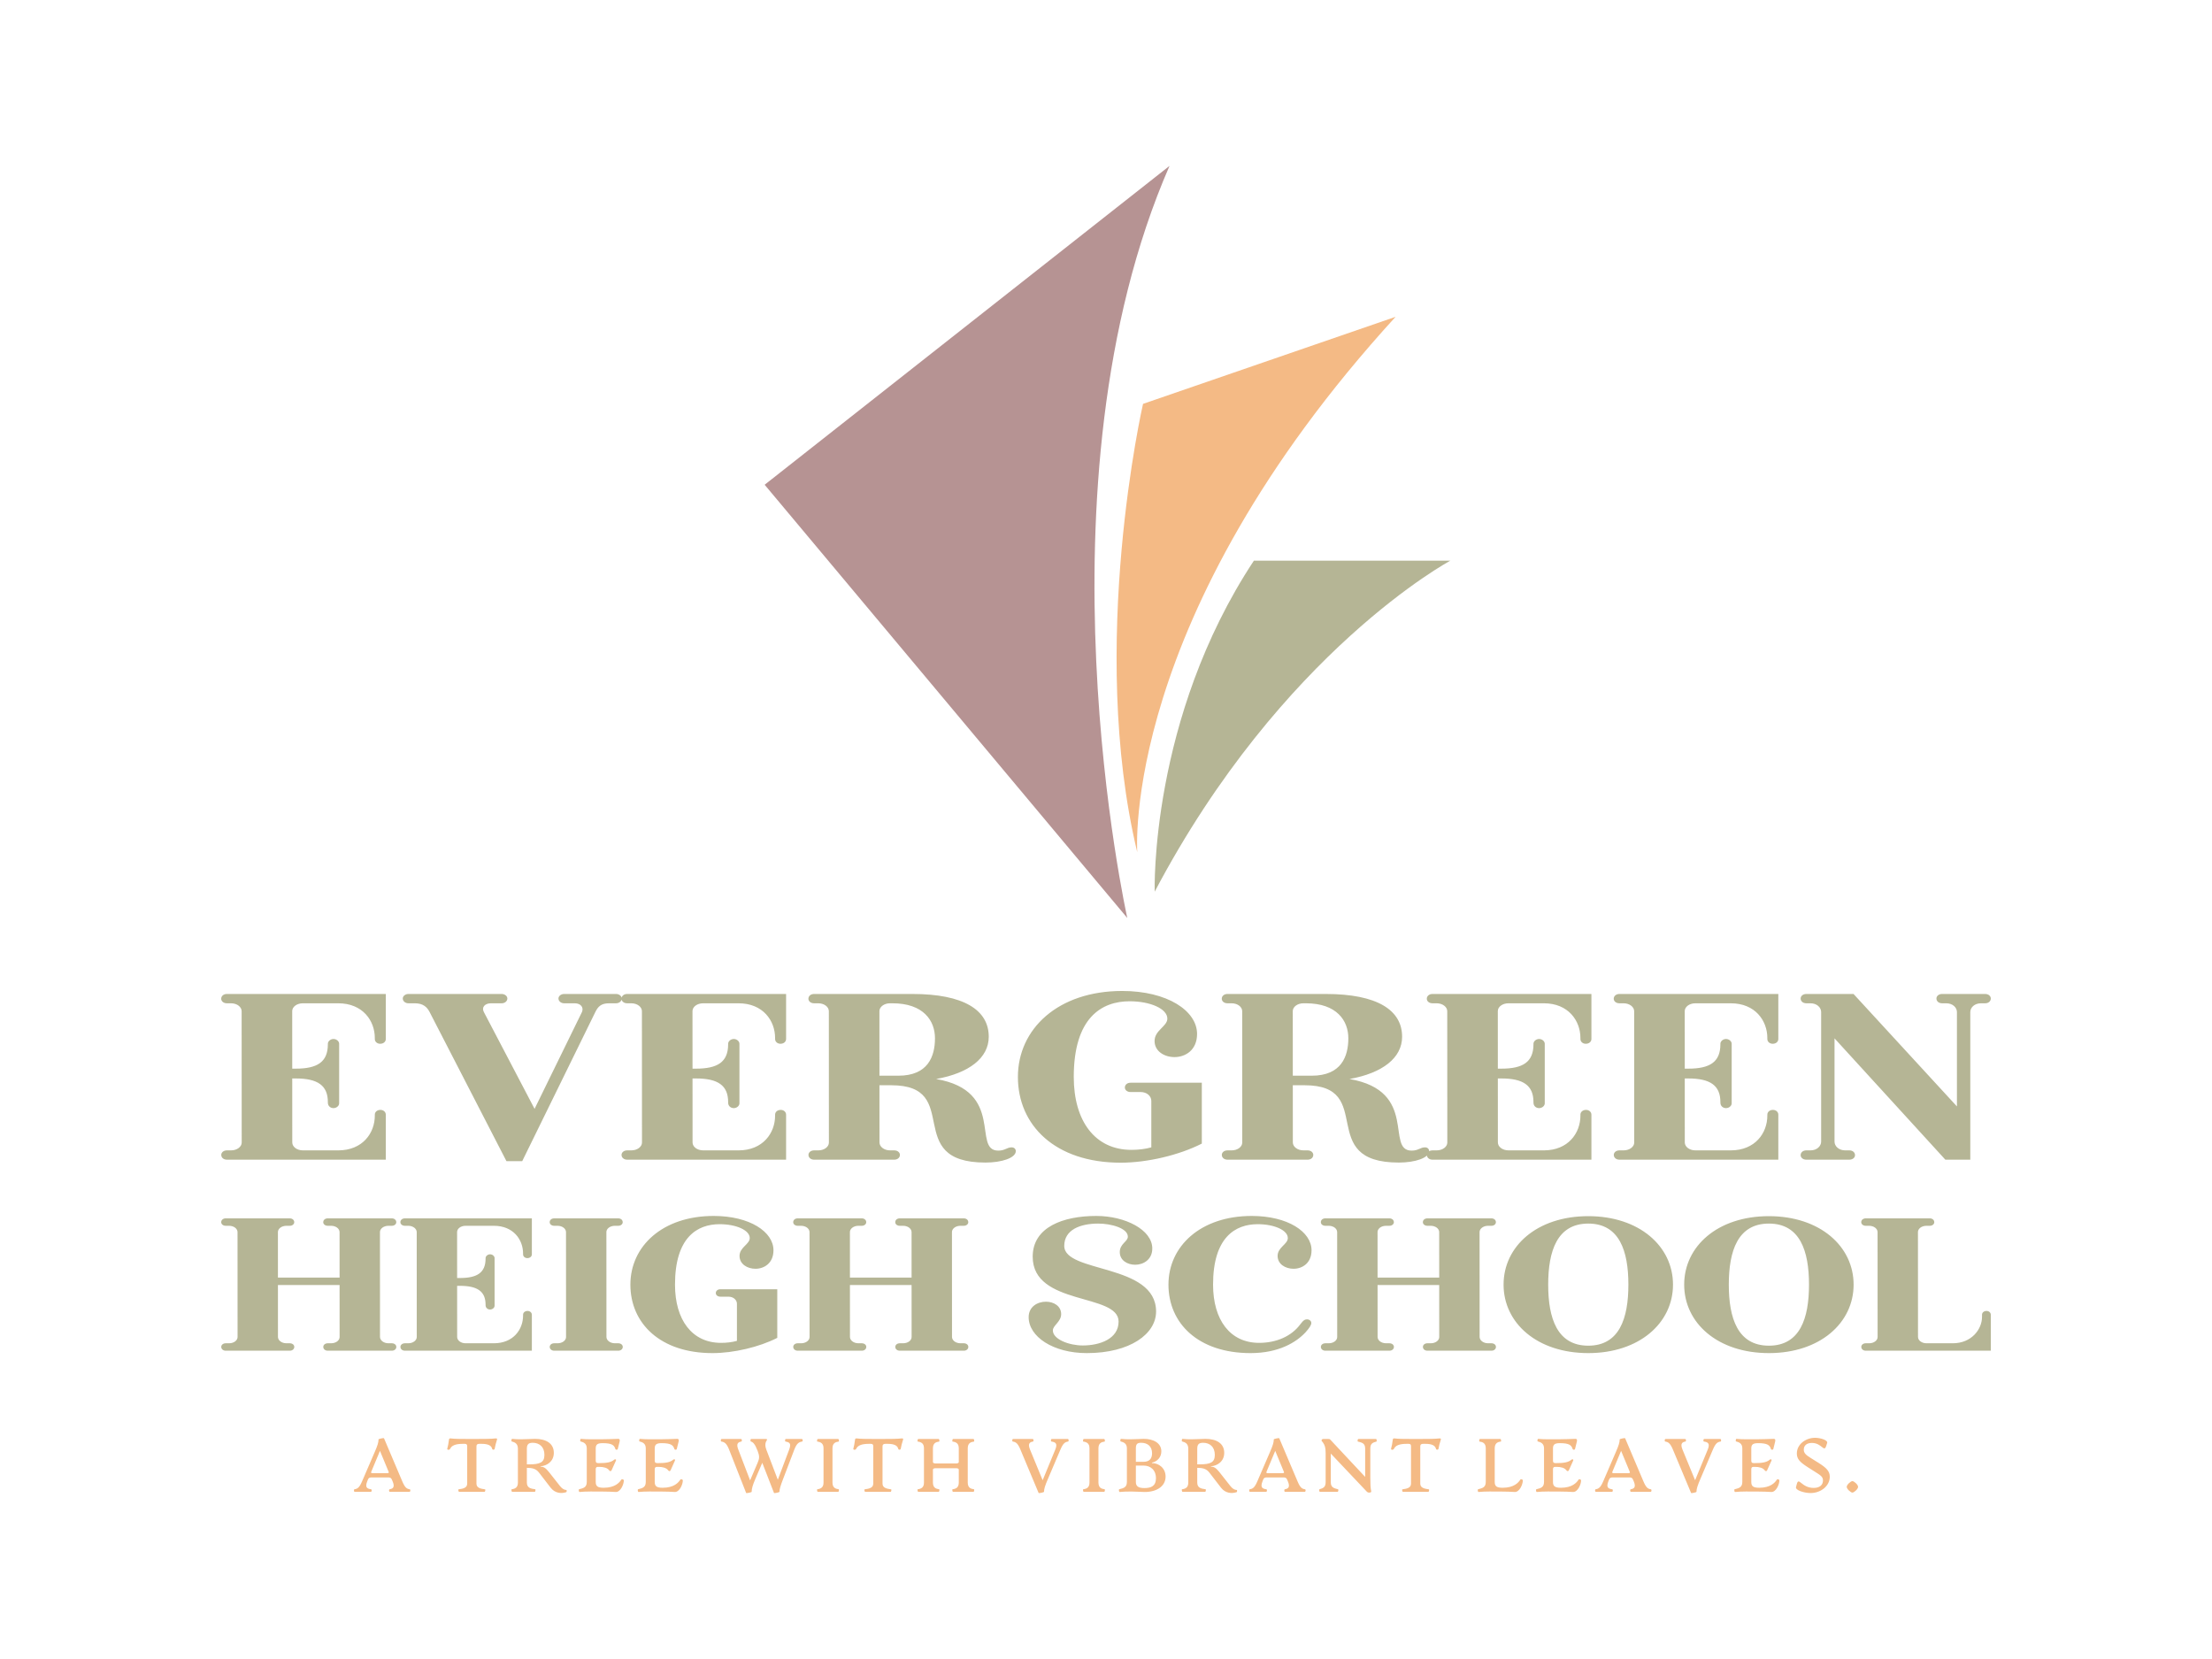 <svg width="200" height="150" viewBox="0 0 200 150" fill="none" xmlns="http://www.w3.org/2000/svg">
<rect width="200" height="150" fill="white"/>
<g clip-path="url(#clip0_7708_59552)">
<path d="M34.399 100.352C34.667 100.352 34.883 100.534 34.883 100.784V104.853H20.516C20.22 104.853 20.005 104.671 20.005 104.421C20.005 104.194 20.22 104.012 20.516 104.012H20.892C21.44 104.012 21.854 103.68 21.854 103.305L21.848 91.429C21.848 91.049 21.44 90.713 20.887 90.713H20.51C20.215 90.713 20 90.531 20 90.303C20 90.053 20.215 89.871 20.51 89.871H34.883V93.941C34.883 94.191 34.668 94.373 34.372 94.373C34.103 94.373 33.889 94.191 33.889 93.941V93.85C33.889 92.281 32.787 90.713 30.584 90.713H27.382C26.834 90.713 26.42 91.038 26.42 91.42L26.423 96.623H26.743C28.677 96.623 29.644 96.032 29.644 94.418V94.373C29.644 94.145 29.886 93.941 30.154 93.941C30.423 93.941 30.665 94.145 30.665 94.373V99.761C30.665 99.988 30.423 100.192 30.154 100.192C29.886 100.192 29.644 100.011 29.644 99.692V99.647C29.644 98.147 28.731 97.51 26.743 97.51H26.423L26.426 103.296C26.426 103.68 26.834 104.012 27.387 104.012H30.584C32.787 104.012 33.889 102.443 33.889 100.875V100.784C33.889 100.534 34.103 100.352 34.399 100.352ZM55.705 89.871C55.974 89.871 56.216 90.053 56.216 90.281C56.216 90.531 55.974 90.713 55.705 90.713H55.06C54.362 90.713 54.066 91.008 53.825 91.508L47.216 104.989H45.792L38.835 91.486C38.62 91.076 38.271 90.713 37.518 90.713H36.927C36.659 90.713 36.417 90.531 36.417 90.281C36.417 90.053 36.659 89.871 36.927 89.871H45.363C45.631 89.871 45.873 90.053 45.873 90.281C45.873 90.531 45.631 90.713 45.363 90.713H44.395C43.845 90.713 43.514 91.07 43.751 91.508L48.334 100.258L52.616 91.508C52.804 91.09 52.506 90.713 51.971 90.713H51.004C50.735 90.713 50.494 90.531 50.494 90.281C50.494 90.053 50.735 89.871 51.004 89.871H55.705ZM70.591 100.352C70.86 100.352 71.075 100.534 71.075 100.784V104.853H56.708C56.412 104.853 56.197 104.671 56.197 104.421C56.197 104.194 56.412 104.012 56.708 104.012H57.084C57.632 104.012 58.046 103.68 58.046 103.305L58.04 91.429C58.04 91.049 57.632 90.713 57.079 90.713H56.703C56.407 90.713 56.192 90.531 56.192 90.303C56.192 90.053 56.407 89.871 56.703 89.871H71.075V93.941C71.075 94.191 70.86 94.373 70.564 94.373C70.296 94.373 70.081 94.191 70.081 93.941V93.85C70.081 92.281 68.979 90.713 66.776 90.713H63.574C63.026 90.713 62.612 91.038 62.612 91.42L62.615 96.623H62.935C64.869 96.623 65.836 96.032 65.836 94.418V94.373C65.836 94.145 66.078 93.941 66.347 93.941C66.615 93.941 66.857 94.145 66.857 94.373V99.761C66.857 99.988 66.615 100.192 66.347 100.192C66.078 100.192 65.836 100.011 65.836 99.692V99.647C65.836 98.147 64.923 97.51 62.935 97.51H62.615L62.618 103.296C62.618 103.68 63.026 104.012 63.58 104.012H66.776C68.979 104.012 70.081 102.443 70.081 100.875V100.784C70.081 100.534 70.296 100.352 70.591 100.352ZM91.467 103.739C91.709 103.739 91.844 103.898 91.844 104.08C91.844 104.691 90.576 105.114 89.103 105.114C81.517 105.114 87.132 98.124 80.588 98.124H79.516L79.519 103.296C79.519 103.675 79.927 104.012 80.48 104.012H80.856C81.152 104.012 81.367 104.194 81.367 104.421C81.367 104.671 81.152 104.853 80.856 104.853H73.609C73.313 104.853 73.098 104.671 73.098 104.421C73.098 104.194 73.313 104.012 73.609 104.012H73.985C74.533 104.012 74.946 103.687 74.946 103.305L74.941 91.429C74.941 91.044 74.533 90.713 73.979 90.713H73.603C73.308 90.713 73.093 90.531 73.093 90.303C73.093 90.053 73.308 89.871 73.603 89.871H82.495C87.142 89.871 89.399 91.326 89.399 93.736C89.399 95.644 87.634 97.026 84.641 97.56C90.933 98.64 87.865 104.034 90.259 104.034C90.876 104.034 91.038 103.739 91.467 103.739ZM79.516 97.26H81.232C83.892 97.26 84.537 95.532 84.537 93.873C84.537 92.281 83.489 90.713 80.695 90.713H80.475C79.927 90.713 79.513 91.044 79.513 91.42L79.516 97.26ZM108.664 103.398C106.622 104.444 103.721 105.126 101.33 105.126C95.393 105.126 92.035 101.738 92.035 97.374C92.035 93.031 95.662 89.599 101.464 89.599C105.547 89.599 108.234 91.395 108.234 93.486C108.234 94.941 107.186 95.578 106.192 95.578C105.279 95.578 104.392 95.055 104.392 94.123C104.392 93.145 105.547 92.804 105.547 92.099C105.547 91.213 104.016 90.531 102.136 90.531C99.611 90.531 97.085 92.008 97.085 97.374C97.085 101.375 99.019 103.966 102.297 103.966C102.915 103.966 103.533 103.898 104.097 103.739V99.533C104.097 99.124 103.721 98.737 103.13 98.737H102.216C101.921 98.737 101.706 98.556 101.706 98.328C101.706 98.078 101.921 97.896 102.216 97.896H108.664V103.398ZM128.841 103.739C129.083 103.739 129.218 103.898 129.218 104.08C129.218 104.691 127.95 105.114 126.478 105.114C118.891 105.114 124.506 98.124 117.962 98.124H116.89L116.893 103.296C116.893 103.675 117.301 104.012 117.854 104.012H118.23C118.526 104.012 118.741 104.194 118.741 104.421C118.741 104.671 118.526 104.853 118.23 104.853H110.983C110.687 104.853 110.472 104.671 110.472 104.421C110.472 104.194 110.687 104.012 110.983 104.012H111.359C111.907 104.012 112.32 103.687 112.32 103.305L112.315 91.429C112.315 91.044 111.907 90.713 111.353 90.713H110.977C110.682 90.713 110.467 90.531 110.467 90.303C110.467 90.053 110.682 89.871 110.977 89.871H119.869C124.516 89.871 126.773 91.326 126.773 93.736C126.773 95.644 125.008 97.026 122.015 97.56C128.307 98.64 125.239 104.034 127.633 104.034C128.251 104.034 128.412 103.739 128.841 103.739ZM116.89 97.26H118.607C121.266 97.26 121.911 95.532 121.911 93.873C121.911 92.281 120.863 90.713 118.069 90.713H117.849C117.301 90.713 116.887 91.044 116.887 91.42L116.89 97.26ZM143.405 100.352C143.674 100.352 143.889 100.534 143.889 100.784V104.853H129.522C129.226 104.853 129.011 104.671 129.011 104.421C129.011 104.194 129.226 104.012 129.522 104.012H129.898C130.446 104.012 130.86 103.68 130.86 103.305L130.854 91.429C130.854 91.049 130.446 90.713 129.893 90.713H129.516C129.221 90.713 129.006 90.531 129.006 90.303C129.006 90.053 129.221 89.871 129.516 89.871H143.889V93.941C143.889 94.191 143.674 94.373 143.378 94.373C143.109 94.373 142.895 94.191 142.895 93.941V93.85C142.895 92.281 141.793 90.713 139.59 90.713H136.388C135.84 90.713 135.426 91.038 135.426 91.42L135.429 96.623H135.749C137.683 96.623 138.65 96.032 138.65 94.418V94.373C138.65 94.145 138.892 93.941 139.161 93.941C139.429 93.941 139.671 94.145 139.671 94.373V99.761C139.671 99.988 139.429 100.192 139.161 100.192C138.892 100.192 138.65 100.011 138.65 99.692V99.647C138.65 98.147 137.737 97.51 135.749 97.51H135.429L135.432 103.296C135.432 103.68 135.84 104.012 136.394 104.012H139.59C141.793 104.012 142.895 102.443 142.895 100.875V100.784C142.895 100.534 143.109 100.352 143.405 100.352ZM160.306 100.352C160.574 100.352 160.789 100.534 160.789 100.784V104.853H146.422C146.127 104.853 145.912 104.671 145.912 104.421C145.912 104.194 146.127 104.012 146.422 104.012H146.799C147.347 104.012 147.76 103.68 147.76 103.305L147.755 91.429C147.755 91.049 147.347 90.713 146.793 90.713H146.417C146.122 90.713 145.907 90.531 145.907 90.303C145.907 90.053 146.122 89.871 146.417 89.871H160.789V93.941C160.789 94.191 160.574 94.373 160.279 94.373C160.01 94.373 159.795 94.191 159.795 93.941V93.85C159.795 92.281 158.694 90.713 156.491 90.713H153.289C152.741 90.713 152.327 91.038 152.327 91.42L152.33 96.623H152.649C154.584 96.623 155.551 96.032 155.551 94.418V94.373C155.551 94.145 155.792 93.941 156.061 93.941C156.33 93.941 156.572 94.145 156.572 94.373V99.761C156.572 99.988 156.33 100.192 156.061 100.192C155.792 100.192 155.551 100.011 155.551 99.692V99.647C155.551 98.147 154.637 97.51 152.649 97.51H152.33L152.332 103.296C152.332 103.68 152.741 104.012 153.294 104.012H156.491C158.694 104.012 159.795 102.443 159.795 100.875V100.784C159.795 100.534 160.01 100.352 160.306 100.352ZM179.49 89.871C179.785 89.871 180 90.053 180 90.281C180 90.531 179.785 90.713 179.49 90.713H179.113C178.522 90.713 178.146 91.099 178.146 91.508V104.853H175.89L165.87 93.884V103.216C165.87 103.625 166.246 104.012 166.837 104.012H167.213C167.508 104.012 167.723 104.194 167.723 104.444C167.723 104.671 167.508 104.853 167.213 104.853H163.318C163.022 104.853 162.807 104.671 162.807 104.444C162.807 104.194 163.022 104.012 163.318 104.012H163.694C164.285 104.012 164.661 103.625 164.661 103.216V91.508C164.661 91.099 164.285 90.713 163.694 90.713H163.318C163.022 90.713 162.807 90.531 162.807 90.281C162.807 90.053 163.022 89.871 163.318 89.871H167.589L176.938 100.038V91.508C176.938 91.099 176.561 90.713 175.97 90.713H175.594C175.299 90.713 175.084 90.531 175.084 90.281C175.084 90.053 175.299 89.871 175.594 89.871H179.49Z" fill="#B5B595"/>
<path d="M35.426 121.453C35.662 121.453 35.834 121.598 35.834 121.78C35.834 121.979 35.662 122.125 35.426 122.125H29.638C29.402 122.125 29.23 121.979 29.23 121.78C29.23 121.598 29.402 121.453 29.638 121.453H29.938C30.376 121.453 30.706 121.193 30.706 120.888L30.704 116.187H25.13L25.132 120.881C25.132 121.184 25.458 121.453 25.9 121.453H26.201C26.437 121.453 26.608 121.598 26.608 121.78C26.608 121.979 26.437 122.125 26.201 122.125H20.412C20.176 122.125 20.004 121.979 20.004 121.78C20.004 121.598 20.176 121.453 20.412 121.453H20.712C21.15 121.453 21.48 121.193 21.48 120.888L21.476 111.403C21.476 111.096 21.15 110.831 20.708 110.831H20.408C20.172 110.831 20 110.686 20 110.504C20 110.305 20.172 110.159 20.408 110.159H26.196C26.432 110.159 26.604 110.305 26.604 110.504C26.604 110.686 26.432 110.831 26.196 110.831H25.896C25.458 110.831 25.128 111.096 25.128 111.396L25.13 115.516H30.704L30.702 111.403C30.702 111.096 30.376 110.831 29.934 110.831H29.633C29.397 110.831 29.226 110.686 29.226 110.504C29.226 110.305 29.397 110.159 29.633 110.159H35.422C35.658 110.159 35.83 110.305 35.83 110.504C35.83 110.686 35.658 110.831 35.422 110.831H35.122C34.684 110.831 34.354 111.096 34.354 111.396L34.358 120.881C34.358 121.184 34.684 121.453 35.126 121.453H35.426ZM47.701 118.53C47.916 118.53 48.088 118.675 48.088 118.875V122.125H36.613C36.377 122.125 36.206 121.979 36.206 121.78C36.206 121.598 36.377 121.453 36.613 121.453H36.914C37.351 121.453 37.682 121.188 37.682 120.888L37.678 111.403C37.678 111.1 37.351 110.831 36.91 110.831H36.609C36.373 110.831 36.201 110.686 36.201 110.504C36.201 110.305 36.373 110.159 36.609 110.159H48.088V113.409C48.088 113.609 47.916 113.754 47.68 113.754C47.465 113.754 47.294 113.609 47.294 113.409V113.337C47.294 112.084 46.414 110.831 44.655 110.831H42.097C41.66 110.831 41.329 111.091 41.329 111.396L41.331 115.552H41.587C43.132 115.552 43.904 115.08 43.904 113.791V113.754C43.904 113.573 44.097 113.409 44.312 113.409C44.526 113.409 44.719 113.573 44.719 113.754V118.057C44.719 118.239 44.526 118.402 44.312 118.402C44.097 118.402 43.904 118.257 43.904 118.003V117.967C43.904 116.768 43.174 116.26 41.587 116.26H41.331L41.334 120.881C41.334 121.188 41.66 121.453 42.102 121.453H44.655C46.414 121.453 47.294 120.2 47.294 118.947V118.875C47.294 118.675 47.465 118.53 47.701 118.53ZM55.9 121.453C56.136 121.453 56.308 121.598 56.308 121.78C56.308 121.979 56.136 122.125 55.9 122.125H50.111C49.875 122.125 49.704 121.979 49.704 121.78C49.704 121.598 49.875 121.453 50.111 121.453H50.412C50.849 121.453 51.18 121.193 51.18 120.888L51.176 111.403C51.176 111.096 50.849 110.831 50.407 110.831H50.107C49.871 110.831 49.7 110.686 49.7 110.504C49.7 110.305 49.871 110.159 50.107 110.159H55.896C56.132 110.159 56.303 110.305 56.303 110.504C56.303 110.686 56.132 110.831 55.896 110.831H55.595C55.158 110.831 54.827 111.096 54.827 111.396L54.832 120.881C54.832 121.184 55.158 121.453 55.6 121.453H55.9ZM70.278 120.963C68.647 121.798 66.33 122.342 64.421 122.342C59.679 122.342 56.997 119.637 56.997 116.151C56.997 112.683 59.893 109.941 64.528 109.941C67.789 109.941 69.934 111.376 69.934 113.046C69.934 114.208 69.098 114.717 68.304 114.717C67.574 114.717 66.866 114.299 66.866 113.555C66.866 112.774 67.789 112.502 67.789 111.939C67.789 111.231 66.566 110.686 65.064 110.686C63.047 110.686 61.031 111.866 61.031 116.151C61.031 119.347 62.575 121.416 65.193 121.416C65.686 121.416 66.18 121.362 66.63 121.235V117.876C66.63 117.549 66.33 117.24 65.858 117.24H65.129C64.892 117.24 64.721 117.095 64.721 116.914C64.721 116.714 64.892 116.569 65.129 116.569H70.278V120.963ZM87.144 121.453C87.38 121.453 87.552 121.598 87.552 121.78C87.552 121.979 87.38 122.125 87.144 122.125H81.356C81.12 122.125 80.948 121.979 80.948 121.78C80.948 121.598 81.12 121.453 81.356 121.453H81.656C82.094 121.453 82.424 121.193 82.424 120.888L82.422 116.187H76.848L76.85 120.881C76.85 121.184 77.176 121.453 77.618 121.453H77.918C78.154 121.453 78.326 121.598 78.326 121.78C78.326 121.979 78.154 122.125 77.918 122.125H72.13C71.894 122.125 71.722 121.979 71.722 121.78C71.722 121.598 71.894 121.453 72.13 121.453H72.43C72.868 121.453 73.198 121.193 73.198 120.888L73.194 111.403C73.194 111.096 72.868 110.831 72.426 110.831H72.126C71.89 110.831 71.718 110.686 71.718 110.504C71.718 110.305 71.89 110.159 72.126 110.159H77.914C78.15 110.159 78.322 110.305 78.322 110.504C78.322 110.686 78.15 110.831 77.914 110.831H77.614C77.176 110.831 76.846 111.096 76.846 111.396L76.848 115.516H82.422L82.42 111.403C82.42 111.096 82.094 110.831 81.652 110.831H81.351C81.115 110.831 80.944 110.686 80.944 110.504C80.944 110.305 81.115 110.159 81.351 110.159H87.14C87.376 110.159 87.548 110.305 87.548 110.504C87.548 110.686 87.376 110.831 87.14 110.831H86.84C86.402 110.831 86.072 111.096 86.072 111.396L86.076 120.881C86.076 121.184 86.402 121.453 86.844 121.453H87.144ZM98.263 122.342C95.217 122.342 93.007 120.854 93.007 119.092C93.007 118.148 93.801 117.694 94.573 117.694C95.26 117.694 95.946 118.076 95.946 118.82C95.946 119.51 95.195 119.837 95.195 120.291C95.195 121.09 96.654 121.652 97.899 121.652C99.444 121.652 101.138 121.053 101.138 119.492C101.138 116.895 93.372 118.094 93.372 113.627C93.372 110.94 96.139 109.941 99.122 109.941C101.739 109.941 104.185 111.194 104.185 112.883C104.185 113.881 103.391 114.353 102.64 114.353C101.932 114.353 101.246 113.954 101.246 113.21C101.246 112.447 101.975 112.265 101.975 111.812C101.975 111.067 100.516 110.631 99.293 110.631C97.663 110.631 96.225 111.194 96.225 112.647C96.225 115.134 104.528 114.208 104.528 118.584C104.528 120.599 102.19 122.342 98.263 122.342ZM116.439 111.939C116.439 111.231 115.216 110.686 113.714 110.686C111.697 110.686 109.68 111.866 109.68 116.151C109.68 119.347 111.225 121.416 113.843 121.416C115.387 121.416 116.761 120.835 117.576 119.728C117.855 119.347 118.005 119.292 118.177 119.292C118.391 119.292 118.563 119.437 118.563 119.619C118.563 119.819 118.37 120.091 118.048 120.454C117.211 121.362 115.623 122.342 113.07 122.342C108.329 122.342 105.647 119.637 105.647 116.151C105.647 112.683 108.543 109.941 113.178 109.941C116.439 109.941 118.584 111.376 118.584 113.046C118.584 114.208 117.748 114.717 116.954 114.717C116.224 114.717 115.516 114.299 115.516 113.555C115.516 112.774 116.439 112.502 116.439 111.939ZM134.85 121.453C135.086 121.453 135.258 121.598 135.258 121.78C135.258 121.979 135.086 122.125 134.85 122.125H129.061C128.825 122.125 128.654 121.979 128.654 121.78C128.654 121.598 128.825 121.453 129.061 121.453H129.362C129.8 121.453 130.13 121.193 130.13 120.888L130.128 116.187H124.554L124.556 120.881C124.556 121.184 124.882 121.453 125.324 121.453H125.624C125.86 121.453 126.032 121.598 126.032 121.78C126.032 121.979 125.86 122.125 125.624 122.125H119.836C119.6 122.125 119.428 121.979 119.428 121.78C119.428 121.598 119.6 121.453 119.836 121.453H120.136C120.574 121.453 120.904 121.193 120.904 120.888L120.9 111.403C120.9 111.096 120.574 110.831 120.132 110.831H119.831C119.595 110.831 119.424 110.686 119.424 110.504C119.424 110.305 119.595 110.159 119.831 110.159H125.62C125.856 110.159 126.028 110.305 126.028 110.504C126.028 110.686 125.856 110.831 125.62 110.831H125.32C124.882 110.831 124.552 111.096 124.552 111.396L124.554 115.516H130.128L130.126 111.403C130.126 111.096 129.799 110.831 129.358 110.831H129.057C128.821 110.831 128.649 110.686 128.649 110.504C128.649 110.305 128.821 110.159 129.057 110.159H134.846C135.082 110.159 135.253 110.305 135.253 110.504C135.253 110.686 135.082 110.831 134.846 110.831H134.545C134.108 110.831 133.777 111.096 133.777 111.396L133.782 120.881C133.782 121.184 134.108 121.453 134.55 121.453H134.85ZM143.606 109.96C148.219 109.96 151.266 112.683 151.266 116.151C151.266 119.619 148.219 122.342 143.606 122.342C138.972 122.342 135.947 119.619 135.947 116.151C135.947 112.683 138.972 109.96 143.606 109.96ZM143.606 121.671C146.417 121.671 147.232 119.201 147.232 116.151C147.232 113.101 146.417 110.631 143.606 110.631C140.796 110.631 139.981 113.101 139.981 116.151C139.981 119.201 140.796 121.671 143.606 121.671ZM159.937 109.96C164.55 109.96 167.596 112.683 167.596 116.151C167.596 119.619 164.55 122.342 159.937 122.342C155.302 122.342 152.277 119.619 152.277 116.151C152.277 112.683 155.302 109.96 159.937 109.96ZM159.937 121.671C162.747 121.671 163.563 119.201 163.563 116.151C163.563 113.101 162.747 110.631 159.937 110.631C157.126 110.631 156.311 113.101 156.311 116.151C156.311 119.201 157.126 121.671 159.937 121.671ZM179.614 118.53C179.828 118.53 180 118.675 180 118.875V122.125H168.697C168.461 122.125 168.29 121.979 168.29 121.78C168.29 121.598 168.461 121.453 168.697 121.453H168.998C169.435 121.453 169.766 121.193 169.766 120.888L169.762 111.403C169.762 111.096 169.435 110.831 168.993 110.831H168.693C168.457 110.831 168.285 110.686 168.285 110.504C168.285 110.305 168.457 110.159 168.693 110.159H174.482C174.718 110.159 174.889 110.305 174.889 110.504C174.889 110.686 174.718 110.831 174.482 110.831H174.181C173.744 110.831 173.413 111.096 173.413 111.396L173.418 120.881C173.418 121.184 173.744 121.453 174.186 121.453H176.567C178.262 121.453 179.206 120.182 179.206 119.074V118.875C179.206 118.675 179.378 118.53 179.614 118.53Z" fill="#B5B595"/>
<path d="M37.043 134.654C37.137 134.667 37.11 134.886 37.029 134.886H35.246C35.158 134.886 35.152 134.667 35.226 134.654C35.476 134.606 35.746 134.517 35.496 133.93L35.422 133.76C35.354 133.596 35.239 133.582 35.037 133.582H33.659C33.456 133.582 33.342 133.596 33.274 133.76L33.206 133.93C32.97 134.517 33.227 134.606 33.551 134.654C33.639 134.667 33.618 134.886 33.531 134.886H32.072C31.991 134.886 31.971 134.667 32.052 134.654C32.328 134.606 32.491 134.51 32.74 133.93L33.882 131.283C34.145 130.682 34.226 130.403 34.226 130.143C34.226 130.102 34.699 129.993 34.719 130.041L36.367 133.924C36.611 134.504 36.773 134.613 37.043 134.654ZM34.99 133.2C35.084 133.2 35.185 133.187 35.145 133.091L34.355 131.181L33.558 133.091C33.517 133.187 33.618 133.2 33.713 133.2H34.99ZM41.512 134.886C41.451 134.886 41.411 134.667 41.465 134.661C41.931 134.599 42.242 134.504 42.242 134.135V130.771C42.242 130.6 42.181 130.546 42.019 130.546H41.836C41.195 130.546 40.837 130.696 40.702 130.989C40.641 131.126 40.411 131.105 40.438 130.989C40.499 130.744 40.553 130.532 40.594 130.171C40.607 130.041 40.681 130.048 40.803 130.061C41.114 130.096 41.397 130.109 42.681 130.109C43.964 130.109 44.416 130.096 44.741 130.061C44.862 130.048 44.977 130.041 44.936 130.171C44.835 130.491 44.768 130.744 44.727 130.989C44.707 131.105 44.524 131.112 44.497 130.989C44.43 130.703 44.133 130.546 43.552 130.546H43.343C43.18 130.546 43.079 130.6 43.079 130.771V134.135C43.079 134.504 43.39 134.599 43.856 134.661C43.91 134.667 43.869 134.886 43.809 134.886H41.512ZM51.203 134.715C51.257 134.715 51.244 134.899 51.203 134.913C50.778 135.056 50.19 135.036 49.785 134.51L48.745 133.159C48.454 132.777 48.11 132.723 47.637 132.716V134.04C47.637 134.517 47.961 134.599 48.394 134.654C48.441 134.661 48.407 134.886 48.353 134.886H46.307C46.253 134.886 46.212 134.661 46.266 134.654C46.611 134.606 46.827 134.47 46.827 134.04V130.996C46.827 130.546 46.59 130.416 46.266 130.328C46.212 130.314 46.246 130.089 46.307 130.096C46.57 130.13 46.867 130.136 47.083 130.136C47.583 130.136 48.049 130.096 48.373 130.096C49.393 130.096 50.075 130.519 50.075 131.358C50.075 132.149 49.441 132.538 48.873 132.573V132.607C49.143 132.607 49.339 132.723 49.636 133.098L50.643 134.374C50.852 134.64 51.055 134.715 51.203 134.715ZM47.833 132.402C48.839 132.402 49.224 132.225 49.224 131.542C49.224 130.812 48.765 130.45 48.164 130.45C47.766 130.45 47.637 130.614 47.637 130.996V132.402H47.833ZM52.398 134.899C52.33 134.906 52.303 134.667 52.357 134.654C52.749 134.551 53.053 134.49 53.053 133.985V130.955C53.053 130.519 52.776 130.403 52.486 130.328C52.432 130.314 52.465 130.089 52.519 130.096C53.013 130.15 53.863 130.136 54.275 130.136C54.89 130.136 55.336 130.109 55.89 130.096C56.052 130.096 56.052 130.205 56.018 130.362L55.856 131.01C55.836 131.105 55.667 131.105 55.64 131.01C55.538 130.676 55.336 130.484 54.492 130.484C54.019 130.484 53.863 130.607 53.863 130.962V132.074C53.863 132.252 53.951 132.286 54.086 132.286H54.235C54.782 132.286 55.255 132.231 55.532 131.979C55.599 131.917 55.748 131.931 55.687 132.068L55.302 132.927C55.248 133.05 55.147 133.037 55.072 132.934C54.917 132.716 54.573 132.627 54.181 132.627H54.086C53.951 132.627 53.863 132.661 53.863 132.839V133.985C53.863 134.374 54.026 134.517 54.586 134.517C55.606 134.517 56.011 134.046 56.173 133.787C56.221 133.712 56.403 133.746 56.403 133.862C56.403 134.21 56.112 134.899 55.687 134.899C55.309 134.879 54.937 134.858 54.37 134.858C53.749 134.858 53.013 134.838 52.398 134.899ZM57.733 134.899C57.665 134.906 57.638 134.667 57.692 134.654C58.084 134.551 58.388 134.49 58.388 133.985V130.955C58.388 130.519 58.111 130.403 57.82 130.328C57.766 130.314 57.8 130.089 57.854 130.096C58.347 130.15 59.198 130.136 59.61 130.136C60.225 130.136 60.671 130.109 61.224 130.096C61.386 130.096 61.386 130.205 61.353 130.362L61.191 131.01C61.17 131.105 61.002 131.105 60.974 131.01C60.873 130.676 60.671 130.484 59.826 130.484C59.354 130.484 59.198 130.607 59.198 130.962V132.074C59.198 132.252 59.286 132.286 59.421 132.286H59.57C60.117 132.286 60.59 132.231 60.866 131.979C60.934 131.917 61.083 131.931 61.022 132.068L60.637 132.927C60.583 133.05 60.481 133.037 60.407 132.934C60.252 132.716 59.907 132.627 59.516 132.627H59.421C59.286 132.627 59.198 132.661 59.198 132.839V133.985C59.198 134.374 59.36 134.517 59.921 134.517C60.941 134.517 61.346 134.046 61.508 133.787C61.555 133.712 61.738 133.746 61.738 133.862C61.738 134.21 61.447 134.899 61.022 134.899C60.644 134.879 60.272 134.858 59.705 134.858C59.083 134.858 58.347 134.838 57.733 134.899ZM72.502 130.109C72.59 130.109 72.61 130.328 72.522 130.341C72.252 130.382 72.043 130.484 71.82 131.064L70.8 133.739C70.584 134.306 70.476 134.62 70.476 134.886C70.476 134.927 70.003 135.036 69.983 134.988L68.922 132.259L68.287 133.739C68.044 134.306 67.963 134.613 67.963 134.886C67.963 134.927 67.484 135.036 67.463 134.988L65.924 131.071C65.694 130.484 65.491 130.382 65.228 130.341C65.14 130.328 65.16 130.109 65.248 130.109H67.004C67.092 130.109 67.105 130.328 67.024 130.341C66.714 130.396 66.552 130.539 66.754 131.064L67.821 133.849L68.51 132.238C68.666 131.877 68.686 131.658 68.504 131.187C68.254 130.539 68.078 130.389 67.902 130.341C67.828 130.321 67.835 130.109 67.923 130.109H69.267C69.334 130.109 69.355 130.13 69.355 130.164C69.355 130.252 69.057 130.464 69.287 131.064L70.327 133.794L71.354 131.064C71.576 130.478 71.354 130.403 71.029 130.341C70.955 130.328 70.969 130.109 71.05 130.109H72.502ZM73.939 134.886C73.885 134.886 73.845 134.661 73.899 134.654C74.243 134.606 74.46 134.47 74.46 134.04V130.955C74.46 130.525 74.243 130.389 73.899 130.341C73.845 130.334 73.885 130.109 73.939 130.109H75.79C75.844 130.109 75.885 130.334 75.831 130.341C75.54 130.382 75.27 130.478 75.27 130.955V134.04C75.27 134.517 75.54 134.613 75.831 134.654C75.885 134.661 75.844 134.886 75.79 134.886H73.939ZM78.228 134.886C78.167 134.886 78.126 134.667 78.18 134.661C78.646 134.599 78.957 134.504 78.957 134.135V130.771C78.957 130.6 78.896 130.546 78.734 130.546H78.552C77.91 130.546 77.552 130.696 77.417 130.989C77.356 131.126 77.127 131.105 77.154 130.989C77.214 130.744 77.268 130.532 77.309 130.171C77.322 130.041 77.397 130.048 77.518 130.061C77.829 130.096 78.113 130.109 79.396 130.109C80.679 130.109 81.132 130.096 81.456 130.061C81.577 130.048 81.692 130.041 81.652 130.171C81.55 130.491 81.483 130.744 81.442 130.989C81.422 131.105 81.24 131.112 81.213 130.989C81.145 130.703 80.848 130.546 80.267 130.546H80.058C79.896 130.546 79.794 130.6 79.794 130.771V134.135C79.794 134.504 80.105 134.599 80.571 134.661C80.625 134.667 80.585 134.886 80.524 134.886H78.228ZM88.06 134.654C88.114 134.661 88.074 134.886 88.02 134.886H86.169C86.115 134.886 86.075 134.661 86.129 134.654C86.473 134.606 86.689 134.47 86.689 134.04V132.866C86.656 132.75 86.514 132.75 86.385 132.75H84.656C84.528 132.75 84.386 132.75 84.352 132.866V134.04C84.352 134.517 84.623 134.613 84.913 134.654C84.967 134.661 84.927 134.886 84.873 134.886H83.022C82.968 134.886 82.927 134.661 82.981 134.654C83.326 134.606 83.542 134.47 83.542 134.04V130.955C83.542 130.525 83.326 130.389 82.981 130.341C82.927 130.334 82.968 130.109 83.022 130.109H84.873C84.927 130.109 84.967 130.334 84.913 130.341C84.623 130.382 84.352 130.478 84.352 130.955V132.204C84.386 132.32 84.528 132.32 84.656 132.32H86.385C86.514 132.32 86.656 132.32 86.689 132.204V130.955C86.689 130.525 86.473 130.389 86.129 130.341C86.075 130.334 86.115 130.109 86.169 130.109H88.02C88.074 130.109 88.114 130.334 88.06 130.341C87.77 130.382 87.5 130.478 87.5 130.955V134.04C87.5 134.517 87.77 134.613 88.06 134.654ZM96.555 130.109C96.629 130.109 96.656 130.328 96.569 130.341C96.299 130.382 96.123 130.491 95.88 131.064L94.738 133.746C94.502 134.299 94.394 134.613 94.394 134.886C94.394 134.927 93.928 135.036 93.908 134.988L92.266 131.071C92.023 130.484 91.841 130.382 91.578 130.341C91.49 130.328 91.51 130.109 91.598 130.109H93.374C93.462 130.109 93.475 130.328 93.394 130.341C93.144 130.382 92.894 130.491 93.131 131.064L94.272 133.835L95.414 131.064C95.657 130.478 95.387 130.389 95.076 130.341C94.988 130.328 95.008 130.109 95.096 130.109H96.555ZM97.986 134.886C97.932 134.886 97.892 134.661 97.946 134.654C98.29 134.606 98.506 134.47 98.506 134.04V130.955C98.506 130.525 98.29 130.389 97.946 130.341C97.892 130.334 97.932 130.109 97.986 130.109H99.837C99.891 130.109 99.931 130.334 99.877 130.341C99.587 130.382 99.317 130.478 99.317 130.955V134.04C99.317 134.517 99.587 134.613 99.877 134.654C99.931 134.661 99.891 134.886 99.837 134.886H97.986ZM104.152 132.286C104.78 132.286 105.388 132.743 105.388 133.507C105.388 134.354 104.624 134.899 103.496 134.899C103.172 134.899 102.794 134.858 102.294 134.858C101.869 134.858 101.545 134.865 101.234 134.899C101.173 134.906 101.139 134.667 101.193 134.654C101.585 134.551 101.889 134.49 101.889 133.985V130.955C101.889 130.519 101.612 130.403 101.322 130.328C101.268 130.314 101.301 130.089 101.355 130.096C101.632 130.13 101.957 130.136 102.173 130.136C102.713 130.136 103.112 130.096 103.409 130.096C104.28 130.096 104.996 130.464 105.003 131.215C105.009 131.767 104.624 132.149 104.152 132.245V132.286ZM103.179 130.45C102.821 130.45 102.7 130.573 102.7 130.955V132.17H103.395C103.881 132.17 104.165 131.924 104.165 131.399C104.165 130.751 103.733 130.45 103.179 130.45ZM103.476 134.545C104.071 134.545 104.516 134.367 104.516 133.658C104.516 132.907 104.023 132.511 103.395 132.511H102.7V133.985C102.7 134.36 102.889 134.545 103.476 134.545ZM111.816 134.715C111.871 134.715 111.857 134.899 111.816 134.913C111.391 135.056 110.803 135.036 110.398 134.51L109.358 133.159C109.068 132.777 108.723 132.723 108.25 132.716V134.04C108.25 134.517 108.575 134.599 109.007 134.654C109.054 134.661 109.02 134.886 108.966 134.886H106.92C106.866 134.886 106.825 134.661 106.879 134.654C107.224 134.606 107.44 134.47 107.44 134.04V130.996C107.44 130.546 107.204 130.416 106.879 130.328C106.825 130.314 106.859 130.089 106.92 130.096C107.183 130.13 107.48 130.136 107.697 130.136C108.196 130.136 108.662 130.096 108.987 130.096C110.006 130.096 110.689 130.519 110.689 131.358C110.689 132.149 110.054 132.538 109.486 132.573V132.607C109.757 132.607 109.952 132.723 110.25 133.098L111.256 134.374C111.465 134.64 111.668 134.715 111.816 134.715ZM108.446 132.402C109.453 132.402 109.838 132.225 109.838 131.542C109.838 130.812 109.378 130.45 108.777 130.45C108.379 130.45 108.25 130.614 108.25 130.996V132.402H108.446ZM117.989 134.654C118.083 134.667 118.056 134.886 117.975 134.886H116.192C116.104 134.886 116.098 134.667 116.172 134.654C116.422 134.606 116.692 134.517 116.442 133.93L116.368 133.76C116.3 133.596 116.185 133.582 115.983 133.582H114.605C114.402 133.582 114.288 133.596 114.22 133.76L114.153 133.93C113.916 134.517 114.173 134.606 114.497 134.654C114.585 134.667 114.565 134.886 114.477 134.886H113.018C112.937 134.886 112.917 134.667 112.998 134.654C113.274 134.606 113.437 134.51 113.686 133.93L114.828 131.283C115.091 130.682 115.172 130.403 115.172 130.143C115.172 130.102 115.645 129.993 115.665 130.041L117.313 133.924C117.556 134.504 117.719 134.613 117.989 134.654ZM115.936 133.2C116.03 133.2 116.131 133.187 116.091 133.091L115.301 131.181L114.504 133.091C114.463 133.187 114.564 133.2 114.659 133.2H115.936ZM123.79 134.954C123.675 134.954 123.614 134.906 123.54 134.824L120.325 131.426V134.019C120.325 134.483 120.595 134.558 120.98 134.654C121.034 134.667 121.007 134.886 120.939 134.886H119.339C119.285 134.886 119.244 134.674 119.305 134.654C119.589 134.558 119.859 134.504 119.859 134.019V131.372C119.859 130.887 119.784 130.655 119.609 130.416C119.548 130.334 119.487 130.28 119.487 130.259C119.487 130.198 119.528 130.109 119.622 130.109H120.122C120.19 130.109 120.237 130.116 120.284 130.171L123.432 133.535V130.969C123.432 130.484 123.128 130.43 122.776 130.341C122.722 130.328 122.749 130.109 122.817 130.109H124.418C124.472 130.109 124.505 130.328 124.451 130.341C124.154 130.43 123.898 130.484 123.898 130.969V133.623C123.898 134.074 123.911 134.572 123.979 134.824C124.006 134.927 123.898 134.954 123.79 134.954ZM126.848 134.886C126.787 134.886 126.747 134.667 126.801 134.661C127.267 134.599 127.578 134.504 127.578 134.135V130.771C127.578 130.6 127.517 130.546 127.355 130.546H127.172C126.531 130.546 126.173 130.696 126.038 130.989C125.977 131.126 125.747 131.105 125.774 130.989C125.835 130.744 125.889 130.532 125.93 130.171C125.943 130.041 126.018 130.048 126.139 130.061C126.45 130.096 126.733 130.109 128.017 130.109C129.3 130.109 129.752 130.096 130.077 130.061C130.198 130.048 130.313 130.041 130.272 130.171C130.171 130.491 130.104 130.744 130.063 130.989C130.043 131.105 129.86 131.112 129.833 130.989C129.766 130.703 129.469 130.546 128.888 130.546H128.679C128.516 130.546 128.415 130.6 128.415 130.771V134.135C128.415 134.504 128.726 134.599 129.192 134.661C129.246 134.667 129.205 134.886 129.145 134.886H126.848ZM133.682 134.899C133.614 134.906 133.587 134.667 133.641 134.654C134.033 134.551 134.337 134.49 134.337 133.985V130.955C134.337 130.478 134.06 130.382 133.769 130.341C133.715 130.334 133.756 130.109 133.803 130.109H135.667C135.714 130.109 135.748 130.334 135.701 130.341C135.417 130.375 135.147 130.478 135.147 130.955V133.985C135.147 134.374 135.309 134.517 135.87 134.517C136.89 134.517 137.295 134.046 137.457 133.787C137.504 133.712 137.687 133.746 137.687 133.862C137.687 134.21 137.396 134.899 136.971 134.899C136.592 134.879 136.221 134.858 135.654 134.858C135.032 134.858 134.296 134.838 133.682 134.899ZM138.949 134.899C138.881 134.906 138.854 134.667 138.908 134.654C139.3 134.551 139.604 134.49 139.604 133.985V130.955C139.604 130.519 139.327 130.403 139.037 130.328C138.983 130.314 139.016 130.089 139.07 130.096C139.563 130.15 140.414 130.136 140.826 130.136C141.441 130.136 141.887 130.109 142.441 130.096C142.603 130.096 142.603 130.205 142.569 130.362L142.407 131.01C142.387 131.105 142.218 131.105 142.191 131.01C142.089 130.676 141.887 130.484 141.042 130.484C140.57 130.484 140.414 130.607 140.414 130.962V132.074C140.414 132.252 140.502 132.286 140.637 132.286H140.786C141.333 132.286 141.806 132.231 142.083 131.979C142.15 131.917 142.299 131.931 142.238 132.068L141.853 132.927C141.799 133.05 141.698 133.037 141.623 132.934C141.468 132.716 141.124 132.627 140.732 132.627H140.637C140.502 132.627 140.414 132.661 140.414 132.839V133.985C140.414 134.374 140.576 134.517 141.137 134.517C142.157 134.517 142.562 134.046 142.724 133.787C142.772 133.712 142.954 133.746 142.954 133.862C142.954 134.21 142.663 134.899 142.238 134.899C141.86 134.879 141.488 134.858 140.921 134.858C140.3 134.858 139.563 134.838 138.949 134.899ZM149.261 134.654C149.356 134.667 149.329 134.886 149.248 134.886H147.465C147.377 134.886 147.37 134.667 147.444 134.654C147.694 134.606 147.964 134.517 147.715 133.93L147.64 133.76C147.573 133.596 147.458 133.582 147.255 133.582H145.877C145.675 133.582 145.56 133.596 145.492 133.76L145.425 133.93C145.189 134.517 145.445 134.606 145.769 134.654C145.857 134.667 145.837 134.886 145.749 134.886H144.29C144.209 134.886 144.189 134.667 144.27 134.654C144.547 134.606 144.709 134.51 144.959 133.93L146.1 131.283C146.364 130.682 146.445 130.403 146.445 130.143C146.445 130.102 146.918 129.993 146.938 130.041L148.586 133.924C148.829 134.504 148.991 134.613 149.261 134.654ZM147.208 133.2C147.303 133.2 147.404 133.187 147.363 133.091L146.573 131.181L145.776 133.091C145.736 133.187 145.837 133.2 145.932 133.2H147.208ZM155.548 130.109C155.623 130.109 155.65 130.328 155.562 130.341C155.292 130.382 155.116 130.491 154.873 131.064L153.731 133.746C153.495 134.299 153.387 134.613 153.387 134.886C153.387 134.927 152.921 135.036 152.901 134.988L151.26 131.071C151.016 130.484 150.834 130.382 150.571 130.341C150.483 130.328 150.503 130.109 150.591 130.109H152.367C152.455 130.109 152.468 130.328 152.387 130.341C152.138 130.382 151.888 130.491 152.124 131.064L153.265 133.835L154.407 131.064C154.65 130.478 154.38 130.389 154.069 130.341C153.981 130.328 154.002 130.109 154.089 130.109H155.548ZM156.878 134.899C156.81 134.906 156.783 134.667 156.837 134.654C157.229 134.551 157.533 134.49 157.533 133.985V130.955C157.533 130.519 157.256 130.403 156.966 130.328C156.912 130.314 156.945 130.089 157 130.096C157.493 130.15 158.344 130.136 158.756 130.136C159.37 130.136 159.816 130.109 160.37 130.096C160.532 130.096 160.532 130.205 160.498 130.362L160.336 131.01C160.316 131.105 160.147 131.105 160.12 131.01C160.019 130.676 159.816 130.484 158.972 130.484C158.499 130.484 158.344 130.607 158.344 130.962V132.074C158.344 132.252 158.431 132.286 158.566 132.286H158.715C159.262 132.286 159.735 132.231 160.012 131.979C160.079 131.917 160.228 131.931 160.167 132.068L159.782 132.927C159.728 133.05 159.627 133.037 159.553 132.934C159.397 132.716 159.053 132.627 158.661 132.627H158.566C158.431 132.627 158.344 132.661 158.344 132.839V133.985C158.344 134.374 158.506 134.517 159.066 134.517C160.086 134.517 160.491 134.046 160.653 133.787C160.701 133.712 160.883 133.746 160.883 133.862C160.883 134.21 160.593 134.899 160.167 134.899C159.789 134.879 159.417 134.858 158.85 134.858C158.229 134.858 157.493 134.838 156.878 134.899ZM163.705 134.995C163.152 134.995 162.307 134.749 162.388 134.449L162.456 134.197C162.645 133.48 162.868 134.531 163.982 134.531C164.55 134.531 164.826 134.251 164.826 133.855C164.826 133.535 164.624 133.398 164.144 133.098L163.489 132.682C162.76 132.218 162.463 131.931 162.463 131.419C162.463 130.58 163.273 130 164.111 130C164.624 130 165.279 130.225 165.205 130.457L165.124 130.716C164.914 131.378 164.745 130.464 163.82 130.464C163.341 130.464 163.091 130.71 163.091 131.071C163.091 131.378 163.273 131.549 163.726 131.829L164.435 132.272C165.151 132.723 165.441 133.03 165.441 133.521C165.441 134.374 164.61 134.995 163.705 134.995ZM167.487 134.954C167.338 134.954 166.973 134.633 166.973 134.435C166.973 134.238 167.338 133.917 167.487 133.917C167.635 133.917 168 134.238 168 134.435C168 134.633 167.635 134.954 167.487 134.954Z" fill="#F4BA85"/>
<path d="M69.137 43.829L101.925 83C101.925 83 93.167 43.828 105.743 15L69.137 43.829Z" fill="#B69393"/>
<path d="M103.348 36.516C103.348 36.516 98.335 58.354 102.827 77.059C102.827 77.059 101.255 55.934 126.183 28.645L103.348 36.516Z" fill="#F4BA85"/>
<path d="M104.402 80.623C104.402 80.623 103.939 64.976 113.372 50.693H131.136C131.136 50.693 115.863 58.88 104.402 80.623Z" fill="#B5B595"/>
</g>
<defs>
<clipPath id="clip0_7708_59552">
<rect width="160" height="120" fill="white" transform="translate(20 15)"/>
</clipPath>
</defs>
</svg>
